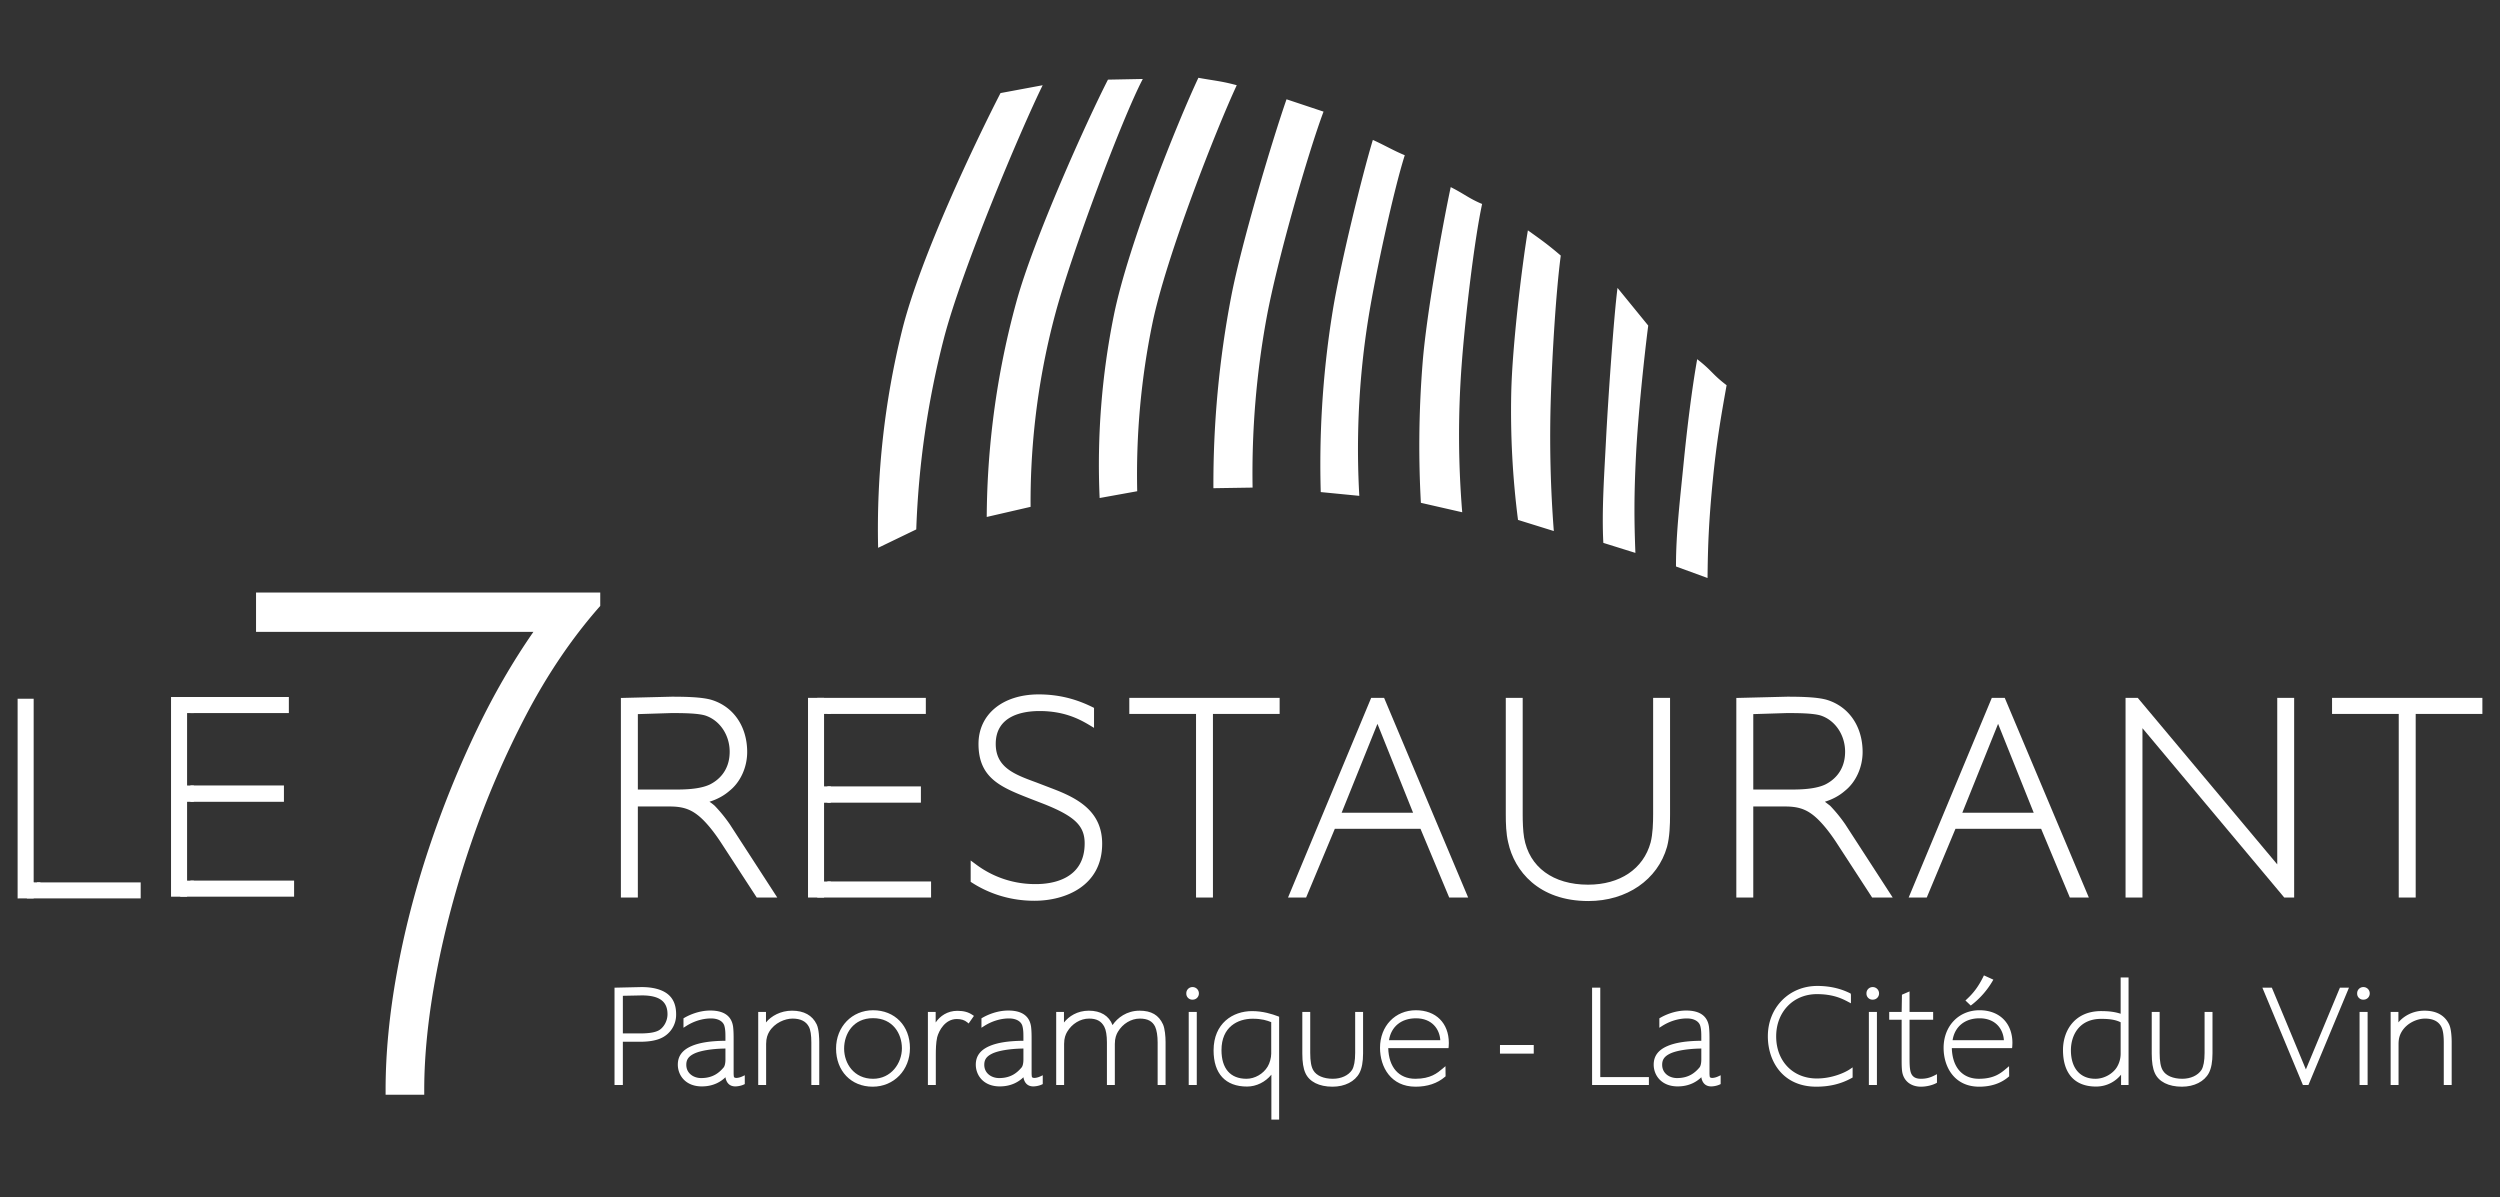 <svg version="1.1" id="Calque_1" xmlns="http://www.w3.org/2000/svg" xmlns:xlink="http://www.w3.org/1999/xlink" x="0px" y="0px"
	 width="329.883px" height="158.001px" viewBox="0 0 329.883 158.001" enable-background="new 0 0 329.883 158.001"
	 xml:space="preserve"><rect x="0" y="0" width="329.883" height="158.001" fill="#333333" stroke="none"/><g fill="#fff"><path d="M81.312 142.945v-12.399l3.337-.075c1.212 0 2.349.205 3.17.764.746.522 1.175 1.324 1.175 2.61 0 1.38-.746 2.461-1.958 2.983-.653.28-1.548.41-2.573.41h-2.498v5.705h-.653zm3.188-6.358c.895 0 2.032-.075 2.685-.522.69-.485 1.119-1.361 1.119-2.237 0-2.107-1.566-2.704-3.617-2.704l-2.722.056v5.407h2.536z"/><path d="M82.188 143.169h-1.1v-12.84l.217-.006 3.344-.075c1.405 0 2.514.27 3.295.803.857.6 1.273 1.513 1.273 2.795a3.38 3.38 0 0 1-2.093 3.189c-.664.284-1.559.428-2.662.428h-2.275v5.705zm-.652-.448h.205v-5.705h2.722c1.027 0 1.886-.136 2.485-.392 1.158-.499 1.822-1.511 1.822-2.778 0-1.14-.343-1.912-1.079-2.427-.704-.48-1.728-.724-3.041-.724l-3.114.069v11.957zm2.964-5.91h-2.759v-5.849l.218-.005 2.727-.056c2.585 0 3.841.957 3.841 2.927 0 .952-.477 1.902-1.214 2.42-.561.385-1.454.563-2.814.563zm-2.312-.448H84.5c1.247 0 2.085-.158 2.558-.483.619-.435 1.021-1.242 1.021-2.053 0-1.692-1.078-2.48-3.393-2.48l-2.498.051v4.965z"/><use href="#B"/><use href="#C"/><use href="#D"/><path d="M108.103 143.169h-1.044v-5.593c0-.996-.107-1.681-.328-2.095-.372-.714-1.096-1.075-2.152-1.075-.988 0-2.377.549-3.089 1.754-.196.343-.398.804-.398 1.602v5.407h-1.044v-9.639h1.025v1.381c.691-.845 1.93-1.549 3.431-1.549 1.582 0 2.679.607 3.259 1.804.315.654.339 1.952.339 2.335v5.668zm-.597-.448h.149V137.5c0-.739-.077-1.689-.295-2.14-.506-1.044-1.44-1.552-2.856-1.552-1.707 0-3.027.992-3.449 1.972l-.429.996v-2.8h-.131v8.744h.149v-4.96c0-.908.245-1.453.459-1.827.808-1.366 2.327-1.977 3.476-1.977 1.218 0 2.099.454 2.547 1.313.259.485.38 1.218.38 2.304v5.146zm7.644.448c-2.722 0-4.605-2.014-4.605-4.81 0-2.685 1.92-4.829 4.661-4.829 2.797 0 4.643 2.051 4.643 4.773 0 2.797-2.014 4.866-4.699 4.866zm.056-9.043c-2.853 0-4.046 2.293-4.046 4.232 0 2.107 1.398 4.214 4.046 4.214 2.629 0 4.027-2.275 4.027-4.251s-1.231-4.195-4.027-4.195z"/><path d="M115.15 143.392c-2.843 0-4.829-2.07-4.829-5.034 0-2.881 2.1-5.053 4.885-5.053 2.865 0 4.866 2.055 4.866 4.997 0 2.902-2.116 5.09-4.922 5.09zm.056-9.639c-2.53 0-4.437 1.98-4.437 4.605 0 2.701 1.802 4.587 4.382 4.587 2.551 0 4.475-1.996 4.475-4.643 0-2.678-1.817-4.549-4.419-4.549zm0 9.043c-2.803 0-4.27-2.232-4.27-4.437 0-2.147 1.336-4.456 4.27-4.456s4.251 2.29 4.251 4.419c0 2.2-1.59 4.475-4.251 4.475zm0-8.446c-2.626 0-3.822 2.078-3.822 4.009 0 1.983 1.313 3.99 3.822 3.99 2.381 0 3.804-2.047 3.804-4.027 0-1.913-1.19-3.971-3.804-3.971zm7.457 8.595v-9.192h.578v2.144c.354-1.193 1.492-2.293 3.076-2.293.709 0 1.305.112 1.883.503l-.429.615c-.466-.392-1.025-.485-1.51-.485-1.566 0-2.517 1.454-2.815 2.573-.168.746-.186 1.659-.186 2.405v3.729h-.597z"/><path d="M123.483 143.169h-1.044v-9.639h1.025v1.387c.566-.84 1.55-1.536 2.853-1.536.847 0 1.448.162 2.008.542l.188.127-.699 1.002-.188-.157c-.346-.291-.793-.432-1.366-.432-1.545 0-2.361 1.513-2.599 2.407-.157.7-.179 1.58-.179 2.348v3.953zm-.596-.448h.149v-3.505c0-.792.023-1.703.192-2.454.366-1.372 1.444-2.748 3.034-2.748.583 0 1.063.128 1.459.391l.161-.232c-.431-.241-.912-.346-1.564-.346-1.531 0-2.557 1.106-2.862 2.133l-.438 1.476v-3.46h-.131v8.744z"/><use href="#B" x="39.319"/><use href="#C" x="39.319"/><path d="M139.591,142.945v-9.192h.578v1.939c.522-1.081,1.79-2.107,3.505-2.107,1.641,0,2.741.783,3.058,2.237.522-1.063,1.809-2.237,3.636-2.237,1.398,0,2.349.485,2.89,1.678.224.503.317,1.51.317,2.237v5.444h-.597v-5.388c0-.746-.093-1.622-.354-2.181-.41-.839-1.156-1.193-2.219-1.193-1.137,0-2.368.634-3.095,1.864-.224.392-.429.895-.429,1.715v5.183h-.597v-5.388c0-.746-.075-1.622-.373-2.181-.447-.839-1.156-1.193-2.2-1.193-1.137,0-2.368.634-3.095,1.864-.224.392-.429.895-.429,1.715v5.183h-.597Z"/><path d="M153.798 143.169h-1.044v-5.612c0-.872-.121-1.633-.333-2.087-.354-.725-.996-1.064-2.016-1.064-1.151 0-2.263.672-2.902 1.754-.196.343-.398.804-.398 1.602v5.407h-1.044v-5.612c0-.933-.12-1.651-.347-2.076-.396-.743-1.014-1.075-2.003-1.075-1.151 0-2.263.672-2.902 1.754-.196.343-.398.804-.398 1.602v5.407h-1.044v-9.639h1.025v1.393c.647-.817 1.757-1.56 3.282-1.56 1.569 0 2.66.67 3.126 1.901.648-.958 1.867-1.901 3.568-1.901 1.552 0 2.535.575 3.094 1.81.249.559.337 1.605.337 2.329v5.668zm-.596-.448h.149V137.5c0-.711-.093-1.686-.298-2.147-.484-1.068-1.312-1.545-2.685-1.545-1.77 0-2.956 1.138-3.435 2.112l-.283.576-.136-.626c-.29-1.33-1.298-2.061-2.839-2.061-1.733 0-2.863 1.067-3.304 1.98l-.425.881v-2.694h-.131v8.744h.149v-4.96c0-.908.245-1.453.459-1.827.721-1.221 1.981-1.977 3.289-1.977 1.158 0 1.92.417 2.398 1.312.265.497.399 1.266.399 2.287v5.165h.149v-4.96c0-.908.245-1.453.459-1.827.721-1.221 1.981-1.977 3.289-1.977 1.194 0 1.986.431 2.42 1.319.34.729.377 1.837.377 2.28v5.165z"/><use href="#E"/><path d="M157.918 143.169h-1.063v-9.639h1.063v9.639zm-.616-.448h.168v-8.744h-.168v8.744zm.075-10.814a.79.79 0 0 1-.839-.82.81.81 0 0 1 .839-.839.83.83 0 0 1 .82.839.81.81 0 0 1-.82.82zm0-1.212c-.288 0-.392.202-.392.392 0 .234.146.373.392.373.181 0 .373-.131.373-.373 0-.192-.139-.392-.373-.392zm7.178 12.455c-2.592 0-4.195-1.492-4.195-4.549 0-3.487 2.498-4.96 4.848-4.96 1.38 0 2.517.354 3.356.671v13.201h-.578v-6.433c-.746 1.342-2.163 2.07-3.431 2.07zm.745-8.95c-2.275 0-4.344 1.342-4.344 4.363 0 2.797 1.51 4.009 3.524 4.009 1.231 0 2.405-.746 2.983-1.715.298-.485.503-1.249.503-1.827v-4.307a6.28 6.28 0 0 0-2.666-.522z"/><path d="M168.787 147.737h-1.025v-5.929c-.79.969-1.984 1.566-3.207 1.566-2.85 0-4.419-1.695-4.419-4.773 0-3.58 2.547-5.183 5.071-5.183 1.452 0 2.656.392 3.435.686l.144.055v13.579zm-.578-.448h.131v-12.821c-.795-.292-1.848-.603-3.132-.603-2.301 0-4.624 1.464-4.624 4.736 0 2.83 1.373 4.326 3.971 4.326 1.285 0 2.586-.785 3.235-1.954l.42-.755v7.072zm-3.729-4.493c-2.382 0-3.748-1.543-3.748-4.232 0-3.385 2.461-4.587 4.568-4.587 1.404 0 2.15.298 2.75.538l.14.057v4.458c0 .632-.221 1.431-.537 1.944-.649 1.089-1.925 1.822-3.174 1.822zm.82-8.372c-1.992 0-4.121 1.087-4.121 4.139 0 2.441 1.172 3.785 3.3 3.785 1.097 0 2.218-.646 2.791-1.606.274-.445.472-1.164.472-1.712v-4.155c-.561-.221-1.228-.45-2.442-.45z"/><use href="#F"/><use href="#G"/><path d="M186.778 143.169c-2.946 0-4.456-2.275-4.456-4.904 0-2.685 1.79-4.736 4.512-4.736 2.573 0 4.121 1.641 4.121 4.102l-.019.447h-7.98c0 2.704 1.342 4.493 3.804 4.493 2.107 0 3.039-.802 3.766-1.417v.764c-.392.336-1.51 1.249-3.748 1.249zm3.505-5.687c0-1.79-1.231-3.337-3.449-3.337-2.256 0-3.617 1.436-3.804 3.337h7.253z"/><path d="M186.778 143.392c-3.233 0-4.68-2.575-4.68-5.127 0-2.874 1.992-4.96 4.736-4.96 2.639 0 4.344 1.698 4.344 4.326l-.02.475-.024.196h-7.951c.073 2.539 1.398 4.046 3.577 4.046 2.01 0 2.895-.749 3.606-1.351l.368-.311.016 1.337-.078.067c-1.009.865-2.319 1.303-3.893 1.303zm.056-9.639c-2.525 0-4.288 1.855-4.288 4.512 0 2.329 1.309 4.68 4.232 4.68 1.424 0 2.609-.38 3.524-1.13v-.185c-.712.565-1.707 1.165-3.543 1.165-2.484 0-4.027-1.807-4.027-4.717v-.224h7.996l.002-.224c0-2.392-1.493-3.878-3.897-3.878zm3.673 3.953h-7.723l.024-.245c.211-2.151 1.791-3.54 4.026-3.54 2.163 0 3.673 1.464 3.673 3.561v.224zm-7.224-.448h6.769c-.092-1.473-1.098-2.89-3.219-2.89-1.932 0-3.272 1.1-3.55 2.89zm14.867.858h4.009v.69h-4.009v-.69z"/><path d="M202.382 139.029h-4.456v-1.137h4.456v1.137zm-4.008-.447h3.561v-.242h-3.561v.242zm11.931 4.363v-12.399h.634v11.802h6.414v.597h-7.048z"/><path d="M217.576 143.169h-7.495v-12.846h1.081v11.802h6.414v1.044zm-7.048-.448h6.6v-.149h-6.414V130.77h-.186v11.951z"/><use href="#B" x="128.769"/><use href="#C" x="128.769"/><path d="M239.668,143.169c-4.326,0-6.171-3.319-6.171-6.433,0-3.953,2.946-6.414,6.302-6.414,2.275,0,3.654.671,4.214.932v.764c-.709-.373-1.958-1.063-4.27-1.063-3.114,0-5.593,2.275-5.593,5.799,0,3.207,2.088,5.78,5.593,5.78,2.126,0,3.897-.858,4.493-1.268v.783c-1.1.615-2.554,1.119-4.568,1.119Z"/><path d="M239.668 143.392c-4.418 0-6.395-3.343-6.395-6.656 0-3.784 2.805-6.638 6.526-6.638 2.271 0 3.67.654 4.267.934l.129.061.041.161v1.135l-.382-.201c-.716-.377-1.912-1.009-4.112-1.009-3.111 0-5.37 2.345-5.37 5.575 0 3.272 2.208 5.556 5.37 5.556 2.04 0 3.749-.803 4.366-1.228l.351-.241v1.34l-.115.064c-1.38.772-2.91 1.147-4.677 1.147zm.131-12.846c-3.02 0-6.078 2.126-6.078 6.19 0 3.09 1.839 6.209 5.948 6.209 1.64 0 3.062-.336 4.344-1.027v-.252a9.19 9.19 0 0 1-4.27 1.092c-3.425 0-5.817-2.469-5.817-6.004 0-3.49 2.447-6.022 5.817-6.022 2.05 0 3.272.523 4.046.917v-.252c-.661-.305-1.961-.851-3.99-.851z"/><use href="#E" x="89.748"/><use href="#H"/><path d="M253.483 143.169c-1.287 0-2.126-.727-2.275-1.864-.056-.447-.056-1.025-.056-1.529v-5.444h-1.641v-.578h1.641l.037-2.349.559-.242v2.592h3.114v.578h-3.114v5.183c0 .578 0 1.324.112 1.827.149.727.597 1.231 1.603 1.231a3.87 3.87 0 0 0 1.902-.466v.634c-.41.224-1.175.429-1.883.429z"/><path d="M253.483 143.392c-1.373 0-2.33-.789-2.497-2.059-.058-.463-.058-1.045-.058-1.558v-5.221h-1.641v-1.025h1.644l.036-2.274 1.004-.435v2.709h3.114v1.025h-3.114v4.96c0 .548 0 1.299.107 1.779.148.721.588 1.055 1.385 1.055.668 0 1.189-.128 1.8-.442l.326-.167v1.133l-.117.064c-.403.22-1.197.456-1.99.456zm-3.748-9.285h1.641v5.668l.054 1.501c.137 1.045.904 1.669 2.053 1.669a4.36 4.36 0 0 0 1.659-.343v-.142c-.547.237-1.055.336-1.678.336-1.017 0-1.631-.474-1.823-1.409-.117-.524-.117-1.271-.117-1.872v-5.407h3.114v-.131h-3.114v-2.475l-.114.05-.038 2.425h-1.637v.131zm11.41 9.062c-2.946 0-4.456-2.275-4.456-4.904 0-2.685 1.79-4.736 4.512-4.736 2.573 0 4.121 1.641 4.121 4.102l-.019.447h-7.98c0 2.704 1.342 4.493 3.804 4.493 2.107 0 3.039-.802 3.766-1.417v.764c-.392.336-1.51 1.249-3.748 1.249zm3.506-5.687c0-1.79-1.231-3.337-3.449-3.337-2.256 0-3.617 1.436-3.804 3.337h7.253zm-4.979-5.463c.932-.858 1.603-1.771 2.219-3.02l.82.373c-.783 1.342-1.771 2.331-2.648 3.02l-.392-.373z"/><path d="M261.145 143.392c-3.233 0-4.68-2.575-4.68-5.127 0-2.874 1.992-4.96 4.736-4.96 2.639 0 4.344 1.698 4.344 4.326l-.02.475-.024.196h-7.951c.073 2.539 1.398 4.046 3.577 4.046 2.01 0 2.895-.749 3.606-1.351l.368-.311.016 1.337-.078.067c-1.009.865-2.319 1.303-3.893 1.303zm.056-9.639c-2.525 0-4.288 1.855-4.288 4.512 0 2.329 1.309 4.68 4.232 4.68 1.424 0 2.609-.38 3.524-1.13v-.185c-.712.565-1.707 1.165-3.543 1.165-2.484 0-4.027-1.807-4.027-4.717v-.224h7.996l.002-.224c0-2.392-1.493-3.878-3.897-3.878zm3.673 3.953h-7.723l.024-.245c.211-2.151 1.791-3.54 4.026-3.54 2.163 0 3.673 1.464 3.673 3.561v.224zm-7.223-.448h6.769c-.092-1.473-1.098-2.89-3.219-2.89-1.932 0-3.272 1.1-3.55 2.89zm2.399-4.57l-.705-.672.176-.162c.915-.842 1.564-1.726 2.17-2.955l.096-.195 1.243.565-.125.214a10.96 10.96 0 0 1-2.702 3.084l-.153.12zm-.052-.668l.079.075c.929-.758 1.707-1.639 2.314-2.623l-.396-.181c-.565 1.105-1.176 1.941-1.997 2.729zm20.108 10.925v-1.883a3.97 3.97 0 0 1-3.524 2.088c-3.132 0-4.139-2.126-4.139-4.605 0-2.666 1.697-4.904 4.792-4.904 1.175 0 2.014.131 2.815.447v-4.885h.597v13.741h-.541zm-2.853-8.726c-2.815 0-4.214 1.995-4.214 4.363 0 2.219 1.081 3.99 3.449 3.99 1.342 0 2.517-.802 3.02-1.622.354-.559.541-1.249.541-1.902v-4.288c-.783-.447-1.771-.541-2.797-.541z"/><path d="M276.582 143.374c-2.814 0-4.363-1.715-4.363-4.829 0-2.552 1.551-5.127 5.015-5.127 1.061 0 1.858.107 2.592.351v-4.789h1.044v14.189h-.988v-1.364c-.664.819-1.789 1.569-3.3 1.569zm.652-9.509c-3.156 0-4.568 2.35-4.568 4.68 0 1.999.679 4.382 3.915 4.382 1.703 0 2.855-1.06 3.325-1.968l.422-.816v2.578h.093v-13.294h-.149v4.99l-.306-.121c-.766-.302-1.583-.432-2.733-.432zm-.746 8.931c-2.265 0-3.673-1.615-3.673-4.214 0-2.786 1.742-4.587 4.437-4.587.944 0 2.028.068 2.908.57l.112.064v4.418a3.87 3.87 0 0 1-.576 2.021c-.509.83-1.732 1.726-3.209 1.726zm.765-8.353c-2.945 0-3.99 2.23-3.99 4.139 0 2.359 1.206 3.766 3.226 3.766 1.305 0 2.382-.785 2.83-1.515a3.42 3.42 0 0 0 .507-1.785v-4.155c-.77-.395-1.729-.45-2.573-.45z"/><use href="#F" x="112.083"/><use href="#G" x="112.083"/><path d="M304.025 142.945l-5.165-12.399h.764l4.643 11.168 4.643-11.168h.709l-5.165 12.399h-.429z"/><path d="M304.603 143.169h-.727l-5.351-12.846h1.249l1.623 3.882 2.871 6.91 4.436-10.655.058-.137h1.193l-5.351 12.846zm-.429-.448h.131l4.978-11.951h-.224l-4.578 11.014-.209.519-.213-.506-3.076-7.42-1.508-3.608h-.28l4.978 11.951z"/><use href="#E" x="154.496"/><use href="#H" x="64.748"/><use href="#D" x="215.405"/><path d="M323.507 143.169h-1.044v-5.593c0-.996-.107-1.681-.328-2.095-.372-.714-1.096-1.075-2.152-1.075-.988 0-2.377.549-3.089 1.754-.196.343-.398.804-.398 1.602v5.407h-1.044v-9.639h1.025v1.381c.691-.845 1.93-1.549 3.431-1.549 1.582 0 2.679.607 3.259 1.804.315.654.339 1.952.339 2.335v5.668zm-.596-.448h.149V137.5c0-.739-.077-1.689-.295-2.14-.506-1.044-1.44-1.552-2.856-1.552-1.707 0-3.027.992-3.449 1.972l-.429.996v-2.8h-.131v8.744h.149v-4.96c0-.908.245-1.453.459-1.827.808-1.366 2.327-1.977 3.476-1.977 1.218 0 2.099.454 2.547 1.313.259.485.38 1.218.38 2.304v5.146zM33.785 78.191v5.182h36.601c-2.705 3.899-5.175 8.158-7.351 12.677-2.461 5.098-4.633 10.458-6.458 15.933-1.838 5.527-3.255 11.045-4.212 16.394-.984 5.416-1.484 10.606-1.484 15.427v.646h5.098v-.646c0-4.659.547-9.88 1.626-15.517 1.084-5.666 2.637-11.452 4.616-17.201a120.33 120.33 0 0 1 7.207-16.749c2.802-5.347 6.037-10.125 9.617-14.201l.16-.183v-1.762h-45.42zm62.177 30.877c-.495-.764-1.45-1.909-1.951-2.41-.764-.65-1.187-.841-1.873-.996 1.605-.227 2.912-.841 3.824-1.641 1.265-.996 2.184-2.798 2.184-4.785 0-3.216-1.724-5.668-4.439-6.468-1.223-.346-3.329-.388-5.089-.388l-6.241.155v25.453h1.342v-12.016h4.666c1.533 0 2.721.268 3.944 1.223.996.764 2.142 2.142 3.216 3.789l4.552 7.005h1.647l-5.781-8.92zM83.719 93.8l4.857-.155c1.456 0 3.675 0 4.749.382 1.915.692 3.407 2.643 3.407 5.167 0 2.375-1.265 3.944-2.912 4.749-1.259.573-3.019.686-4.475.686h-5.626V93.8z"/><path d="M93.474 93.609c-1.146-.412-3.401-.412-4.898-.412l-4.881.155-.424.018v11.706h6.074c2.058 0 3.58-.239 4.672-.734 2.011-.978 3.162-2.858 3.162-5.149 0-2.542-1.492-4.791-3.705-5.585zm-4.128 10.572h-5.179v-9.952l4.409-.137c1.348 0 3.598 0 4.594.358 1.861.668 3.114 2.577 3.114 4.743 0 2.649-1.665 3.86-2.649 4.338-.961.442-2.363.65-4.29.65zm4.128-10.572c-1.146-.412-3.401-.412-4.898-.412l-4.881.155-.424.018v11.706h6.074c2.058 0 3.58-.239 4.672-.734 2.011-.978 3.162-2.858 3.162-5.149 0-2.542-1.492-4.791-3.705-5.585zm-4.128 10.572h-5.179v-9.952l4.409-.137c1.348 0 3.598 0 4.594.358 1.861.668 3.114 2.577 3.114 4.743 0 2.649-1.665 3.86-2.649 4.338-.961.442-2.363.65-4.29.65zm6.992 4.642a19.5 19.5 0 0 0-2.035-2.506 6.19 6.19 0 0 0-.686-.525c1.014-.316 1.909-.799 2.625-1.426 1.45-1.14 2.351-3.108 2.351-5.131 0-3.389-1.826-6.032-4.767-6.903-1.253-.352-3.335-.4-5.209-.4l-6.253.155-.436.012v26.336h2.237v-12.016h4.218c1.599 0 2.625.316 3.669 1.128.931.716 2.035 2.023 3.114 3.681l4.69 7.207h2.709l-6.229-9.612zm-13.066 8.717h-.447V92.97l5.793-.143c1.814 0 3.819.048 4.964.364 2.542.752 4.117 3.067 4.117 6.044 0 1.754-.77 3.455-2.029 4.445-.913.8-2.16 1.336-3.598 1.539l-2.428.346 2.398.537c.621.137.973.292 1.653.871.495.495 1.426 1.623 1.897 2.339l5.328 8.228h-.579l-4.421-6.802c-1.134-1.742-2.315-3.126-3.317-3.896-1.199-.937-2.422-1.319-4.218-1.319h-5.113v12.016zm10.745-13.198c2.011-.978 3.162-2.858 3.162-5.149 0-2.542-1.492-4.791-3.705-5.585-1.146-.412-3.401-.412-4.898-.412l-4.881.155-.424.018v11.706h6.074c2.058 0 3.58-.239 4.672-.734zm-9.85-10.113l4.409-.137c1.348 0 3.598 0 4.594.358 1.861.668 3.114 2.577 3.114 4.743 0 2.649-1.665 3.86-2.649 4.338-.961.442-2.363.65-4.29.65h-5.179v-9.952zm9.307-.62c-1.146-.412-3.401-.412-4.898-.412l-4.881.155-.424.018v11.706h6.074c2.058 0 3.58-.239 4.672-.734 2.011-.978 3.162-2.858 3.162-5.149 0-2.542-1.492-4.791-3.705-5.585zm-4.128 10.572h-5.179v-9.952l4.409-.137c1.348 0 3.598 0 4.594.358 1.861.668 3.114 2.577 3.114 4.743 0 2.649-1.665 3.86-2.649 4.338-.961.442-2.363.65-4.29.65zm4.128-10.572c-1.146-.412-3.401-.412-4.898-.412l-4.881.155-.424.018v11.706h6.074c2.058 0 3.58-.239 4.672-.734 2.011-.978 3.162-2.858 3.162-5.149 0-2.542-1.492-4.791-3.705-5.585zm-4.128 10.572h-5.179v-9.952l4.409-.137c1.348 0 3.598 0 4.594.358 1.861.668 3.114 2.577 3.114 4.743 0 2.649-1.665 3.86-2.649 4.338-.961.442-2.363.65-4.29.65zm18.943-11.646v1.671h1.336v-.447h12.094v-1.223h-13.43zm1.336 24.23v-.447h-1.336v1.671h14.122v-1.223h-12.786zm0-10.847v-.447h11.444v-1.259h-11.444v-.447h-1.336v2.154h1.336z"/><path d="M107.841 92.088v2.118h.895v-1.223h12.535v.328h-12.094v.895h12.989v-2.118h-14.325zm1.337 24.229v.895h12.786v.328h-13.228v-1.223h-.895v2.118h15.017v-2.118h-13.681zm12.338-10.399v-2.154h-12.339v.895h11.444v.364h-11.444v.895h12.339zm-12.78 0v-2.154h-.895v2.154h.895zm30.166-1.367l-2.297-.877c-3.025-1.11-5.662-2.106-5.662-5.513 0-3.365 2.679-4.785 6.235-4.785 3.103 0 5.209.961 6.736 1.879v-1.569a15.12 15.12 0 0 0-6.849-1.611c-4.552 0-7.5 2.452-7.5 6.086 0 4.212 2.637 5.28 6.545 6.814l1.873.728c3.83 1.527 5.591 2.87 5.591 5.585 0 4.099-3.103 5.817-6.855 5.817a13.31 13.31 0 0 1-8.186-2.679v1.688c1.605 1.032 4.32 2.297 7.959 2.297 3.824 0 8.496-1.766 8.496-7.082 0-3.711-2.488-5.4-6.086-6.778z"/><path d="M139.063 104.134l-2.303-.883c-2.882-1.056-5.37-1.969-5.37-5.089 0-3.771 3.628-4.338 5.787-4.338 3.097 0 5.101.973 6.509 1.814l.674.406v-2.637l-.251-.125c-1.462-.71-3.783-1.653-7.046-1.653-4.755 0-7.947 2.625-7.947 6.533 0 4.552 3.013 5.734 6.831 7.231l1.867.722c4.021 1.611 5.31 2.864 5.31 5.173 0 4.851-4.481 5.37-6.408 5.37a12.97 12.97 0 0 1-7.923-2.589l-.71-.525v2.816l.203.131c1.683 1.08 4.469 2.369 8.204 2.369 4.123 0 8.944-1.975 8.944-7.53 0-4.176-3.061-5.925-6.372-7.195zm-2.571 13.83c-3.371 0-5.919-1.116-7.512-2.1v-.579c2.339 1.527 4.881 2.267 7.738 2.267 4.57 0 7.303-2.339 7.303-6.265 0-3.073-2.064-4.481-5.877-6.002l-1.873-.728c-3.771-1.48-6.259-2.452-6.259-6.396 0-3.425 2.768-5.638 7.052-5.638 2.9 0 5.012.794 6.402 1.444v.519c-1.396-.752-3.437-1.557-6.289-1.557-4.248 0-6.682 1.909-6.682 5.233 0 3.747 3.025 4.857 5.948 5.931l2.297.877c3.478 1.337 5.799 2.924 5.799 6.36 0 6.312-6.706 6.635-8.049 6.635zm12.971-25.429v1.223h8.806v24.229h1.336V93.758h8.8v-1.223h-18.943z"/><path d="M149.015 92.088v2.118h8.806v24.229h2.231V94.206h8.8v-2.118h-19.838zm18.944 1.223h-8.8v24.229h-.442V93.311h-8.806v-.328h18.048v.328zm14.379-.776h-1.11l-10.602 25.453h1.42l3.789-9.069h11.903l3.789 9.069h1.527l-10.716-25.453zm-.573 1.76c.113.31 1.378 3.562 5.358 13.395h-10.757l5.4-13.395z"/><path d="M187.534 107.523l-5.352-13.383-.304-.823-.489.734c-.042.066-.06.107-.442 1.074l-4.994 12.398-.251.615h12.082l-.251-.615zm-10.5-.281l4.725-11.73 4.701 11.73h-9.427zm10.5.281l-5.352-13.383-.304-.823-.489.734c-.042.066-.06.107-.442 1.074l-4.994 12.398-.251.615h12.082l-.251-.615zm-10.5-.281l4.725-11.73 4.701 11.73h-9.427zm5.602-15.154h-1.706l-10.972 26.348h2.387l3.789-9.069h11.306l3.789 9.069h2.5l-11.091-26.348zM171.3 117.54l10.226-24.558h.513l10.34 24.558h-.555l-3.789-9.069h-12.5l-3.789 9.069h-.447zm16.234-10.017l-5.352-13.383-.304-.823-.489.734c-.042.066-.06.107-.442 1.074l-4.994 12.398-.251.615h12.082l-.251-.615zm-10.5-.281l4.725-11.73 4.701 11.73h-9.427zm10.5.281l-5.352-13.383-.304-.823-.489.734c-.042.066-.06.107-.442 1.074l-4.994 12.398-.251.615h12.082l-.251-.615zm-10.5-.281l4.725-11.73 4.701 11.73h-9.427zm10.5.281l-5.352-13.383-.304-.823-.489.734c-.042.066-.06.107-.442 1.074l-4.994 12.398-.251.615h12.082l-.251-.615zm-10.5-.281l4.725-11.73 4.701 11.73h-9.427zm41.549-14.707v14.886c0 1.187-.042 2.679-.346 3.866-.961 3.484-4.057 5.895-8.687 5.895-4.898 0-8.192-2.566-8.884-6.581-.149-.883-.191-2.142-.191-3.138V92.535h-1.336v14.928c0 1.187.036 2.488.304 3.598.883 4.093 4.403 7.386 10.143 7.386 5.203 0 8.842-2.912 9.952-6.814.346-1.301.382-2.87.382-4.17V92.535h-1.336z"/><path d="M218.136 92.088v15.334c0 1.157-.042 2.625-.334 3.753-.955 3.484-4.039 5.561-8.251 5.561-4.618 0-7.774-2.321-8.442-6.211-.149-.877-.185-2.148-.185-3.061V92.089h-2.231v15.375c0 1.175.036 2.536.316 3.693.806 3.741 4.003 7.738 10.578 7.738 5.071 0 9.147-2.804 10.382-7.148.352-1.319.4-2.906.4-4.284V92.088h-2.231zm1.336 15.375c0 1.319-.042 2.834-.364 4.051-1.14 3.997-4.785 6.485-9.522 6.485-6.038 0-8.973-3.634-9.707-7.046-.257-1.068-.292-2.369-.292-3.49v-14.48h.442v14.48c0 .949.036 2.273.203 3.216.734 4.29 4.302 6.951 9.319 6.951 4.636 0 8.049-2.327 9.117-6.229.322-1.229.364-2.774.364-3.98V92.982h.442v14.48zm23.675 1.605c-.495-.764-1.45-1.909-1.951-2.41-.764-.65-1.187-.841-1.873-.996 1.605-.227 2.906-.841 3.824-1.641 1.265-.996 2.184-2.798 2.184-4.785 0-3.216-1.724-5.668-4.439-6.468-1.223-.346-3.329-.388-5.089-.388l-6.241.155v25.453h1.342v-12.016h4.666c1.533 0 2.721.268 3.944 1.223.996.764 2.142 2.142 3.216 3.789l4.552 7.005h1.647l-5.781-8.92zM230.904 93.8l4.857-.155c1.456 0 3.675 0 4.749.382 1.909.692 3.407 2.643 3.407 5.167 0 2.375-1.265 3.944-2.912 4.749-1.265.573-3.025.686-4.475.686h-5.626V93.8z"/><path d="M240.659 93.609c-1.146-.412-3.401-.412-4.898-.412l-4.881.155-.424.018v11.706h6.074c2.058 0 3.58-.239 4.672-.734 2.011-.978 3.162-2.858 3.162-5.149 0-2.542-1.492-4.791-3.705-5.585zm-4.129 10.572h-5.179v-9.952l4.409-.137c1.348 0 3.598 0 4.594.358 1.862.668 3.114 2.577 3.114 4.743 0 2.649-1.665 3.86-2.649 4.338-.961.442-2.363.65-4.29.65zm4.129-10.572c-1.146-.412-3.401-.412-4.898-.412l-4.881.155-.424.018v11.706h6.074c2.058 0 3.58-.239 4.672-.734 2.011-.978 3.162-2.858 3.162-5.149 0-2.542-1.492-4.791-3.705-5.585zm-4.129 10.572h-5.179v-9.952l4.409-.137c1.348 0 3.598 0 4.594.358 1.862.668 3.114 2.577 3.114 4.743 0 2.649-1.665 3.86-2.649 4.338-.961.442-2.363.65-4.29.65zm6.993 4.642a19.5 19.5 0 0 0-2.035-2.506l-.686-.525c1.014-.316 1.909-.799 2.625-1.426 1.45-1.14 2.351-3.108 2.351-5.131 0-3.389-1.826-6.032-4.767-6.903-1.253-.352-3.335-.4-5.209-.4l-6.253.155-.436.012v26.336h2.237v-12.016h4.218c1.599 0 2.625.316 3.669 1.128.925.716 2.035 2.023 3.115 3.681l4.684 7.207h2.715l-6.229-9.612zm-13.066 8.717h-.447V92.97l5.793-.143c1.814 0 3.819.048 4.964.364 2.536.752 4.117 3.067 4.117 6.044 0 1.754-.77 3.455-2.029 4.445-.919.8-2.16 1.336-3.598 1.539l-2.434.352.555.125c-.543-.119-1.134-.173-1.808-.173h-5.113v12.016zm8.77-11.437c.62.137.967.292 1.653.871a18.59 18.59 0 0 1 1.891 2.339l5.334 8.228h-.579l-4.421-6.802c-1.14-1.742-2.315-3.126-3.317-3.896-.674-.525-1.354-.877-2.142-1.086l1.581.346zm1.975-1.761c2.011-.978 3.162-2.858 3.162-5.149 0-2.542-1.492-4.791-3.705-5.585-1.146-.412-3.401-.412-4.898-.412l-4.881.155-.424.018v11.706h6.074c2.058 0 3.58-.239 4.672-.734zm-9.851-10.113l4.409-.137c1.348 0 3.598 0 4.594.358 1.862.668 3.114 2.577 3.114 4.743 0 2.649-1.665 3.86-2.649 4.338-.961.442-2.363.65-4.29.65h-5.179v-9.952zm9.308-.62c-1.146-.412-3.401-.412-4.898-.412l-4.881.155-.424.018v11.706h6.074c2.058 0 3.58-.239 4.672-.734 2.011-.978 3.162-2.858 3.162-5.149 0-2.542-1.492-4.791-3.705-5.585zm-4.129 10.572h-5.179v-9.952l4.409-.137c1.348 0 3.598 0 4.594.358 1.862.668 3.114 2.577 3.114 4.743 0 2.649-1.665 3.86-2.649 4.338-.961.442-2.363.65-4.29.65zm4.129-10.572c-1.146-.412-3.401-.412-4.898-.412l-4.881.155-.424.018v11.706h6.074c2.058 0 3.58-.239 4.672-.734 2.011-.978 3.162-2.858 3.162-5.149 0-2.542-1.492-4.791-3.705-5.585zm-4.129 10.572h-5.179v-9.952l4.409-.137c1.348 0 3.598 0 4.594.358 1.862.668 3.114 2.577 3.114 4.743 0 2.649-1.665 3.86-2.649 4.338-.961.442-2.363.65-4.29.65zm27.702-11.646h-1.11l-10.602 25.453h1.42l3.789-9.069h11.903l3.789 9.069h1.533l-10.722-25.453zm-.572 1.76c.113.31 1.378 3.562 5.358 13.395h-10.751l5.394-13.395z"/><path d="M269.435 107.523l-5.358-13.383-.304-.823-.483.734c-.048.066-.066.107-.442 1.074l-5 12.398-.251.615h12.088l-.251-.615zm-10.501-.281l4.72-11.73 4.701 11.73h-9.421zm10.501.281l-5.358-13.383-.304-.823-.483.734c-.048.066-.066.107-.442 1.074l-5 12.398-.251.615h12.088l-.251-.615zm-10.501-.281l4.72-11.73 4.701 11.73h-9.421zm5.597-15.154h-1.706l-10.972 26.348h2.387l3.789-9.069h11.306l3.789 9.069h2.506l-11.097-26.348zm-11.337 25.452l10.226-24.558h.519l10.34 24.558h-.561l-3.789-9.069h-12.5l-3.789 9.069h-.447zm16.241-10.017l-5.358-13.383-.304-.823-.483.734c-.048.066-.066.107-.442 1.074l-5 12.398-.251.615h12.088l-.251-.615zm-10.501-.281l4.72-11.73 4.701 11.73h-9.421zm10.501.281l-5.358-13.383-.304-.823-.483.734c-.048.066-.066.107-.442 1.074l-5 12.398-.251.615h12.088l-.251-.615zm-10.501-.281l4.72-11.73 4.701 11.73h-9.421zm10.501.281l-5.358-13.383-.304-.823-.483.734c-.048.066-.066.107-.442 1.074l-5 12.398-.251.615h12.088l-.251-.615zm-10.501-.281l4.72-11.73 4.701 11.73h-9.421zm42.004-14.707v22.774s-1.378-1.76-19.063-22.774h-.955v25.453h1.336V94.832s1.187 1.533 19.367 23.156h.65V92.535h-1.336z"/><path d="M300.49 92.088v21.968l-18.269-21.807-.137-.161h-1.611v26.348h2.231v-22.35l18.579 22.189.131.161h1.307V92.088h-2.231zm1.336 25.446l-19.218-22.977-.799-1.026v24.009h-.442V92.982h.298l18.919 22.601.8 1.02V92.982h.442v24.552zm6.343-24.999v1.223h8.8v24.229h1.342V93.758h8.8v-1.223h-18.943z"/><path d="M307.721 92.088v2.118h8.8v24.229h2.237V94.206h8.8v-2.118H307.72zm18.943 1.223h-8.8v24.229h-.447V93.311h-8.8v-.328h18.048v.328zm-217.927-1.223v26.348h-2.118V92.088zm-84.499.332v1.671h1.336v-.447h12.094v-1.223h-13.43zm1.337 24.23v-.447h-1.336v1.671h14.122v-1.223H25.575zm0-10.847v-.447h11.444v-1.259H25.575v-.447h-1.336v2.154h1.336z"/><path d="M23.791 91.973v2.118h.895v-1.223h12.535v.328H25.127v.895h12.989v-2.118H23.791zm1.336 24.229v.895h12.786v.328H24.685v-1.223h-.895v2.118h15.017v-2.118H25.126zm12.339-10.399v-2.154H25.127v.895h11.444v.364H25.127v.895h12.339zm-12.78 0v-2.154h-.895v2.154h.895z"/><path d="M24.686 91.973v26.348h-2.118V91.973zM5.331 116.879v-.447H3.995v1.671h14.122v-1.223H5.331z"/><path d="M4.883,116.432v.895h12.786v.328H4.442v-1.223h-.895v2.118h15.017v-2.118H4.883Z"/><path d="M4.442 92.203v26.348H2.324V92.203zM132.02 12.282l5.564-1.036c-2.896 5.883-10.711 24.401-13.044 33.448a117.09 117.09 0 0 0-3.636 25.164l-5.033 2.43a109.02 109.02 0 0 1 3.169-28.724c2.406-9.709 9.891-25.281 12.981-31.281zm18.778-1.862l-4.599.089c-2.825 5.52-9.787 20.969-12.08 29.301-3.05 11.088-3.871 20.921-3.918 28.405l5.788-1.336c-.044-6.632.58-15.496 3.281-25.543 2.162-8.043 8.842-25.819 11.528-30.917zm12.396.826c-1.988-.546-3.023-.606-5.062-.982-2.665 5.655-9.259 21.971-11.153 31.327a99.43 99.43 0 0 0-1.879 24.124l4.959-.895a98.82 98.82 0 0 1 1.997-22.107c1.848-8.989 8.557-25.94 11.137-31.467zm11.451 3.483l-4.883-1.628c-1.859 5.325-5.954 19.018-7.298 26.017a131.41 131.41 0 0 0-2.351 25.302l5.17-.081a113.64 113.64 0 0 1 1.834-22.33c1.393-7.622 5.516-21.927 7.528-27.28zm10.719 5.755c-1.556-.648-2.6-1.291-4.212-2.022-1.44 4.762-4.305 16.471-5.287 22.5-1.473 9.04-1.785 17.167-1.588 23.969l5.088.497c-.365-6.458-.243-14.404 1.181-23.342.951-5.972 3.367-17.037 4.818-21.603zm10.205 6.429c-1.696-.7-2.371-1.335-4.143-2.224-1.085 5.116-3.179 16.608-3.702 23.112-.552 6.861-.534 13.1-.234 18.547l5.455 1.247a124.33 124.33 0 0 1-.078-19.404c.465-6.266 1.657-16.39 2.702-21.278zm6.04 3.481c-.79 4.708-2.069 15.34-2.197 21.481a112.95 112.95 0 0 0 .894 16.729l4.725 1.469c-.416-5.405-.605-11.419-.383-17.942.193-5.667.67-13.629 1.3-18.406-1.802-1.548-2.794-2.223-4.339-3.33zm15.879 12.566q-2.004-2.458-4.053-4.97c-.515 3.995-1.285 15.447-1.519 20.078-.226 4.468-.576 9.302-.351 13.567l4.23 1.322c-.163-4.221-.19-7.528.079-12.881.265-5.266 1.098-13.121 1.614-17.116zm10.341 7.87c-1.929-1.463-1.895-1.896-3.881-3.433-.705 3.966-1.346 9.202-1.8 13.817-.437 4.452-1.017 9.264-.995 13.535l4.162 1.521c.038-4.271.17-7.553.69-12.863.514-5.247 1.118-8.612 1.823-12.578z"/></g><defs ><path id="B" d="M97.029 143.131c-.447 0-1.137-.186-1.119-1.548-.41.578-1.473 1.548-3.3 1.548-1.958 0-2.946-1.287-2.946-2.648 0-1.1.597-1.79 1.697-2.256 1.175-.503 2.834-.671 4.587-.671v-.653c0-.503 0-1.081-.149-1.603-.205-.69-.932-1.137-1.976-1.137-1.287 0-2.48.447-3.412 1.044v-.709c.802-.466 2.014-.932 3.319-.932 1.92 0 2.61.82 2.778 1.902.075.559.075 1.212.075 1.734v4.4c0 .186.019.466.056.578.037.149.242.28.522.28.242 0 .578-.075.895-.224v.671c-.28.131-.69.224-1.025.224zm-1.38-2.125c.205-.242.298-.69.298-1.212v-1.659c-1.697 0-3.505.224-4.475.709-.783.392-1.137.876-1.137 1.659 0 1.324 1.137 1.976 2.181 1.976 1.697 0 2.573-.82 3.132-1.473z"/><path id="C" d="M97.029 143.355c-.377 0-.684-.117-.911-.348-.202-.205-.333-.494-.394-.863-.517.515-1.513 1.211-3.114 1.211-2.178 0-3.17-1.489-3.17-2.871 0-1.134.6-1.94 1.833-2.462 1.042-.446 2.5-.672 4.45-.688v-.43c0-.492 0-1.05-.14-1.542-.181-.609-.84-.975-1.761-.975-1.106 0-2.275.358-3.291 1.009l-.344.221v-1.246l.111-.065c.498-.29 1.828-.963 3.431-.963 1.775 0 2.784.704 2.999 2.091.077.579.077 1.238.077 1.768v4.4c0 .214.023.445.044.507.016.047.122.126.31.126.228 0 .534-.077.799-.202l.319-.15v1.166l-.129.06c-.318.149-.758.245-1.12.245zm-.885-2.487l-.01.718c-.007.524.094.896.302 1.106.143.144.337.214.593.214a2.52 2.52 0 0 0 .802-.149v-.193a2.25 2.25 0 0 1-.671.119c-.369 0-.673-.185-.739-.449-.048-.143-.062-.478-.062-.632v-4.4l-.073-1.704c-.113-.731-.502-1.708-2.556-1.708-1.387 0-2.561.544-3.095.839v.183c1.003-.565 2.121-.873 3.188-.873 1.113 0 1.953.497 2.191 1.298.158.554.158 1.145.158 1.667v.876h-.224c-1.974 0-3.487.22-4.499.653-1.08.457-1.561 1.09-1.561 2.05 0 1.207.842 2.424 2.722 2.424 1.986 0 2.945-1.211 3.118-1.453l.416-.586zm-3.627 1.835c-1.195 0-2.405-.756-2.405-2.2 0-.85.389-1.423 1.261-1.859.917-.459 2.627-.732 4.575-.732h.224v1.883c0 .429-.061 1.013-.351 1.356h0c-.619.723-1.554 1.552-3.302 1.552zm3.207-4.344c-1.764.02-3.34.279-4.151.683-.72.36-1.014.783-1.014 1.46 0 1.151.985 1.753 1.958 1.753 1.556 0 2.371-.704 2.962-1.394.156-.184.245-.573.245-1.067v-1.434z"/><path id="D" d="M100.272,142.945v-9.192h.578v1.939c.466-1.081,1.902-2.107,3.654-2.107,1.398,0,2.48.485,3.058,1.678.242.503.317,1.51.317,2.237v5.444h-.597v-5.37c0-.746-.056-1.641-.354-2.2-.447-.858-1.324-1.193-2.349-1.193-1.137,0-2.554.634-3.282,1.864-.224.392-.429.895-.429,1.715v5.183h-.597Z"/><path id="E" d="M156.762 131.087c0-.336.224-.615.615-.615.354 0 .597.298.597.615a.59.59 0 0 1-.597.597.57.57 0 0 1-.615-.597zm.317 2.666h.615v9.192h-.615v-9.192z"/><path id="F" d="M179.638,139.011c0,.97-.131,1.846-.447,2.461-.541,1.025-1.79,1.697-3.375,1.697-1.566,0-2.853-.541-3.356-1.659-.28-.615-.392-1.454-.392-2.498v-5.258h.597v5.183c0,1.025.112,1.883.447,2.424.466.802,1.529,1.212,2.759,1.212,1.212,0,2.219-.503,2.722-1.268.336-.541.447-1.436.447-2.368v-5.183h.597v5.258Z"/><path id="G" d="M175.816 143.392c-1.75 0-3.048-.653-3.56-1.791-.281-.617-.411-1.44-.411-2.59v-5.482h1.044v5.407c0 1.103.135 1.857.414 2.306.404.695 1.363 1.106 2.57 1.106 1.106 0 2.054-.436 2.535-1.167.267-.431.411-1.209.411-2.245v-5.407h1.044v5.482c0 1.092-.159 1.955-.473 2.564-.6 1.139-1.936 1.818-3.573 1.818zm-3.524-9.415v5.034c0 1.069.122 1.856.372 2.406.437.971 1.586 1.528 3.152 1.528 1.447 0 2.664-.604 3.177-1.577.276-.535.422-1.351.422-2.357v-5.034h-.149v4.96c0 1.135-.162 1.972-.481 2.486-.568.862-1.655 1.373-2.912 1.373-1.388 0-2.464-.482-2.953-1.323-.325-.523-.478-1.331-.478-2.536v-4.96h-.149z"/><path id="H" d="M247.666 143.169h-1.063v-9.639h1.063v9.639zm-.615-.448h.168v-8.744h-.168v8.744zm.075-10.814a.79.79 0 0 1-.839-.82.81.81 0 0 1 .839-.839.83.83 0 0 1 .82.839.81.81 0 0 1-.82.82zm0-1.212c-.288 0-.392.202-.392.392 0 .234.146.373.392.373.181 0 .373-.131.373-.373 0-.192-.139-.392-.373-.392z"/></defs></svg>